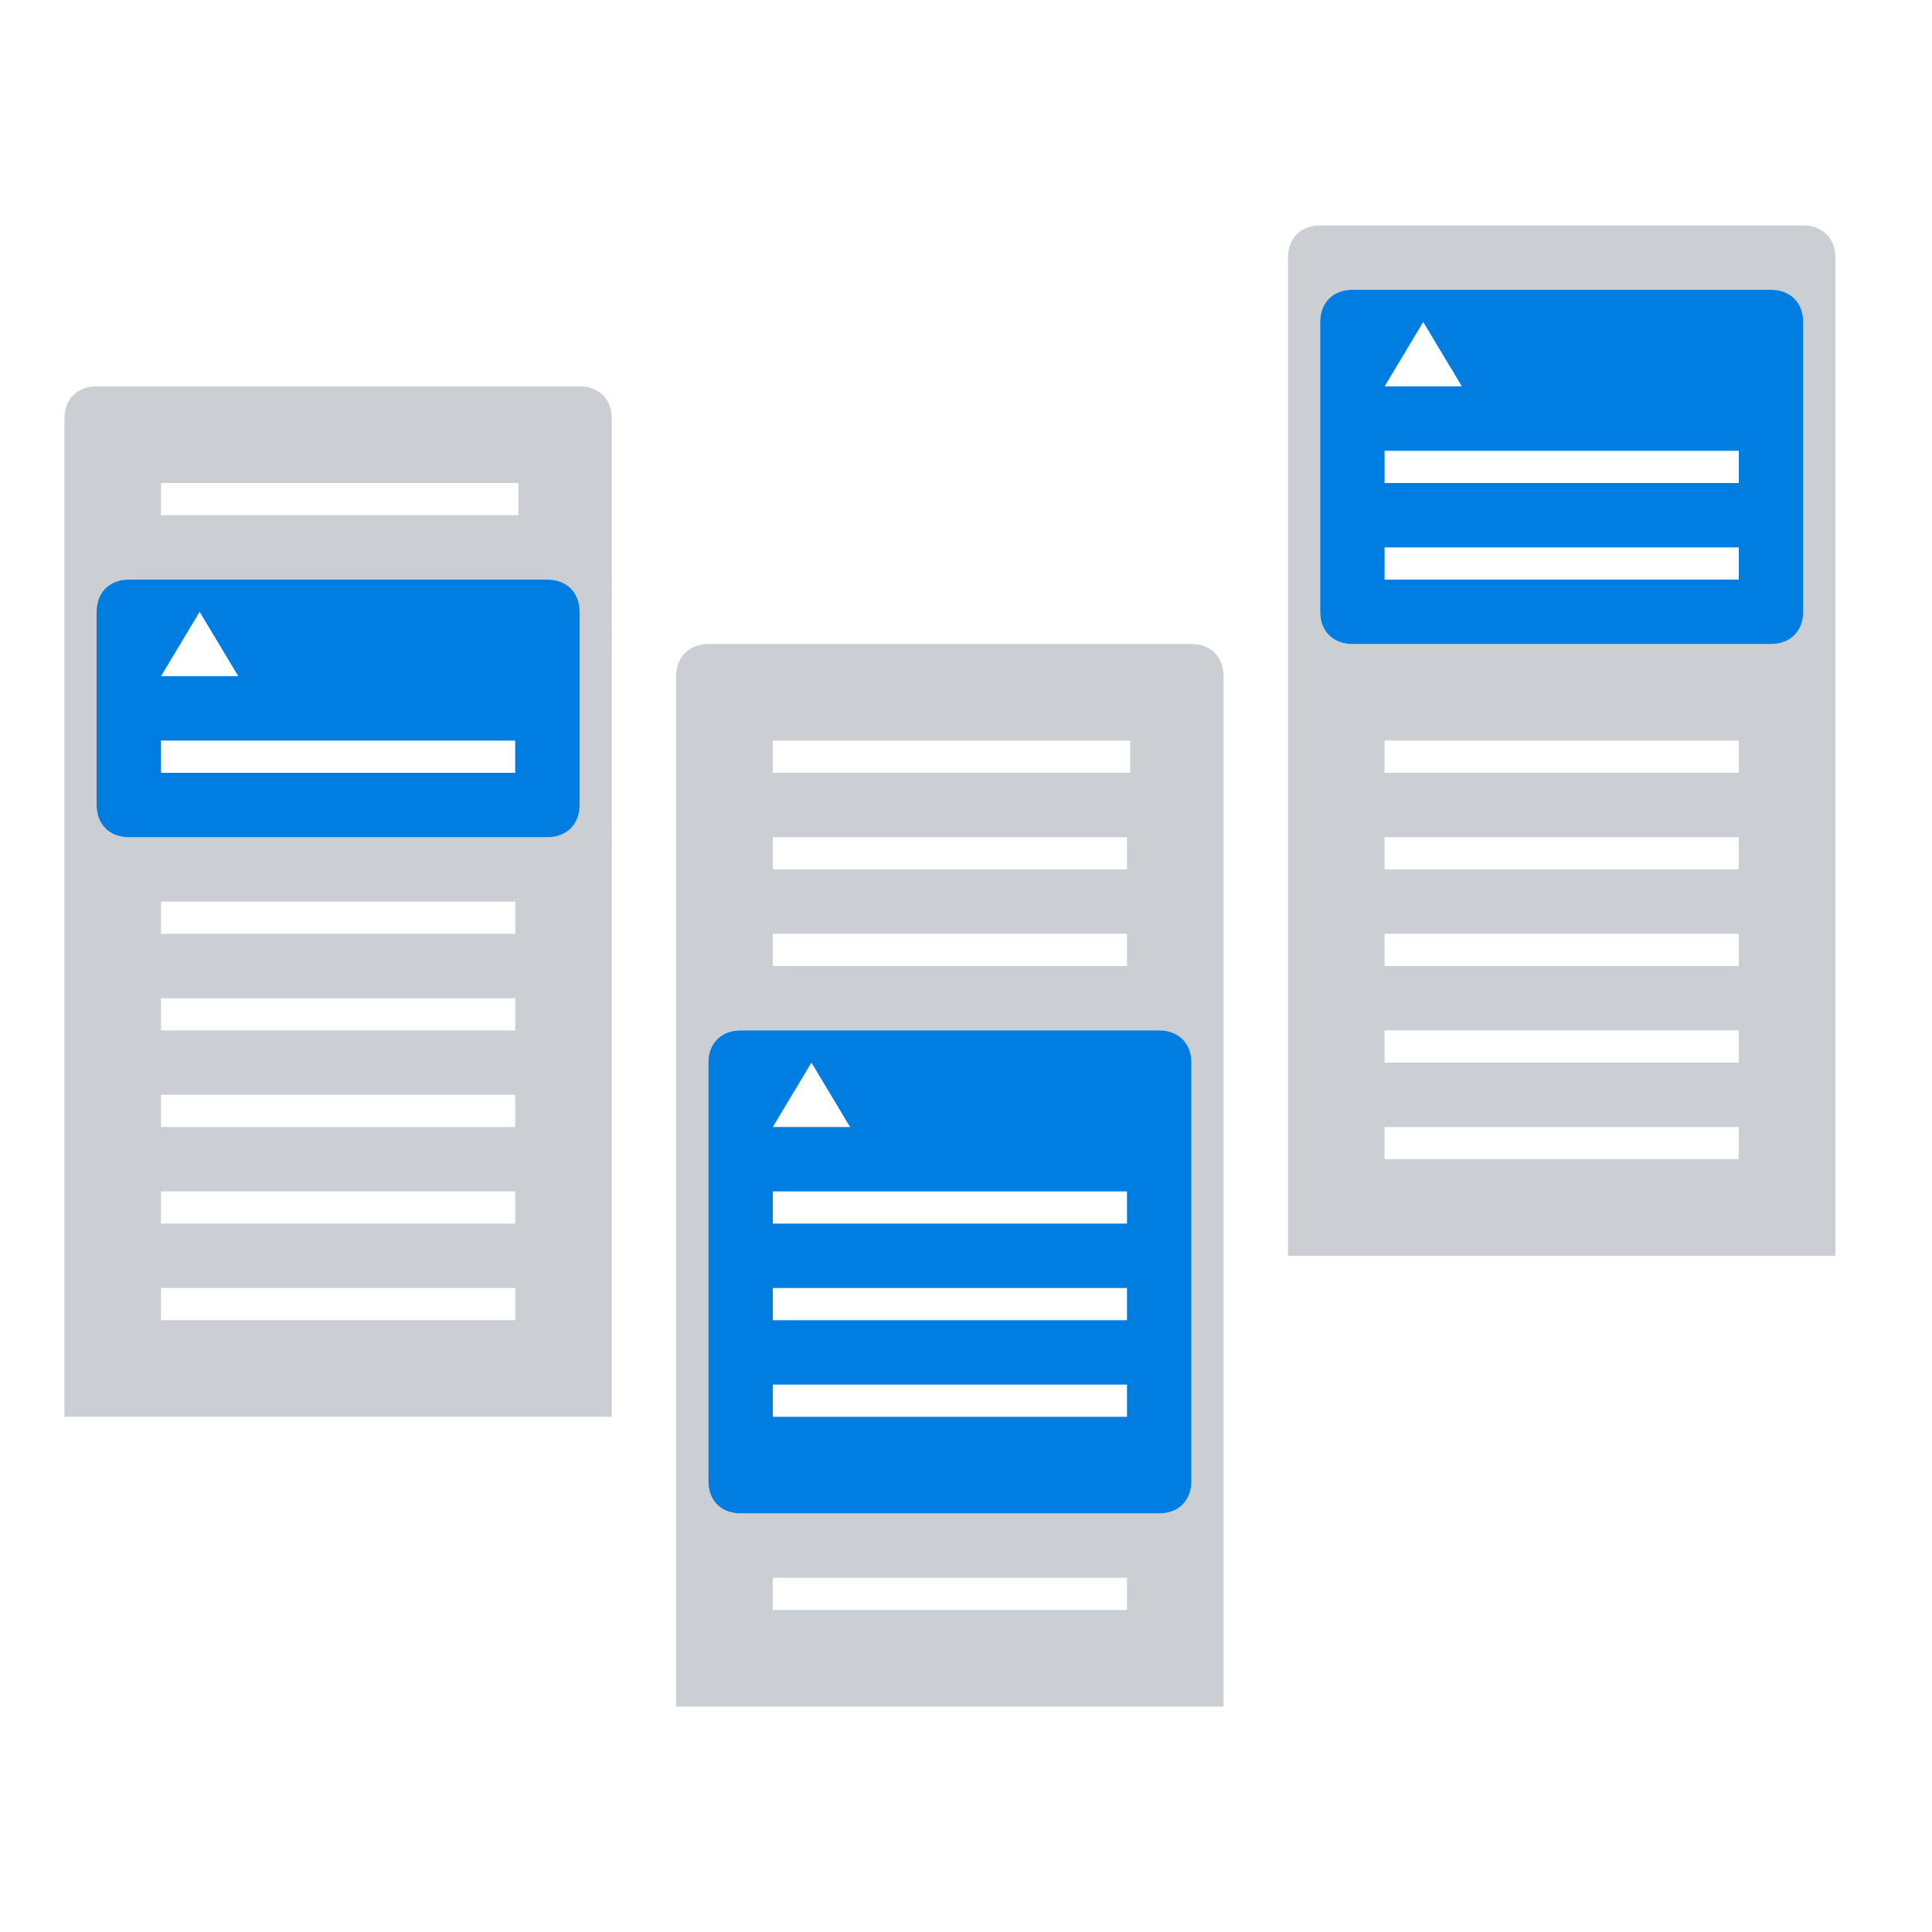 <?xml version="1.0" encoding="utf-8"?>
<!-- Generator: Adobe Illustrator 25.2.1, SVG Export Plug-In . SVG Version: 6.00 Build 0)  -->
<svg version="1.1" id="Layer_1" xmlns="http://www.w3.org/2000/svg" xmlns:xlink="http://www.w3.org/1999/xlink" x="0px" y="0px"
	 viewBox="0 0 60 60" style="enable-background:new 0 0 60 60;" xml:space="preserve">
<style type="text/css">
	.st0{fill:#CBCED3;}
	.st1{fill:#007DE1;}
</style>
<path class="st0" d="M18,12H3c-0.6,0-1,0.4-1,1v31h17V13C19,12.4,18.6,12,18,12z M5,15h11.1v1H5V15z M16,41H5v-1h11V41z M16,38H5v-1
	h11V38z M16,35H5v-1h11V35z M16,32H5v-1h11V32z M16,29H5v-1h11V29z M18,25c0,0.6-0.4,1-1,1H4c-0.6,0-1-0.4-1-1v-6c0-0.6,0.4-1,1-1
	h13c0.6,0,1,0.4,1,1V25z M37,20H22c-0.6,0-1,0.4-1,1v32h17V21C38,20.4,37.6,20,37,20z M24,23h11.1v1H24V23z M24,26h11v1H24V26z
	 M24,29h11v1H24V29z M35,50H24v-1h11V50z M37,46c0,0.6-0.4,1-1,1H23c-0.6,0-1-0.4-1-1V33c0-0.6,0.4-1,1-1h13c0.6,0,1,0.4,1,1V46z
	 M56,7H41c-0.6,0-1,0.4-1,1v31h17V8C57,7.4,56.6,7,56,7z M54,36H43v-1h11V36z M54,33H43v-1h11V33z M54,30H43v-1h11V30z M54,27H43v-1
	h11V27z M54,24H43v-1h11V24z M56,19c0,0.6-0.4,1-1,1H42c-0.6,0-1-0.4-1-1v-9c0-0.6,0.4-1,1-1h13c0.6,0,1,0.4,1,1V19z"/>
<path class="st1" d="M17,18H4c-0.6,0-1,0.4-1,1v6c0,0.6,0.4,1,1,1h13c0.6,0,1-0.4,1-1v-6C18,18.4,17.6,18,17,18z M6.2,19l1.2,2H5
	L6.2,19z M16,24H5v-1h11V24z M36,32H23c-0.6,0-1,0.4-1,1v13c0,0.6,0.4,1,1,1h13c0.6,0,1-0.4,1-1V33C37,32.4,36.6,32,36,32z M25.2,33
	l1.2,2H24L25.2,33z M35,44H24v-1h11V44z M35,41H24v-1h11V41z M35,38H24v-1h11V38z M55,9H42c-0.6,0-1,0.4-1,1v9c0,0.6,0.4,1,1,1h13
	c0.6,0,1-0.4,1-1v-9C56,9.4,55.6,9,55,9z M44.2,10l1.2,2H43L44.2,10z M54,18H43v-1h11V18z M54,15H43v-1h11V15z"/>
</svg>
